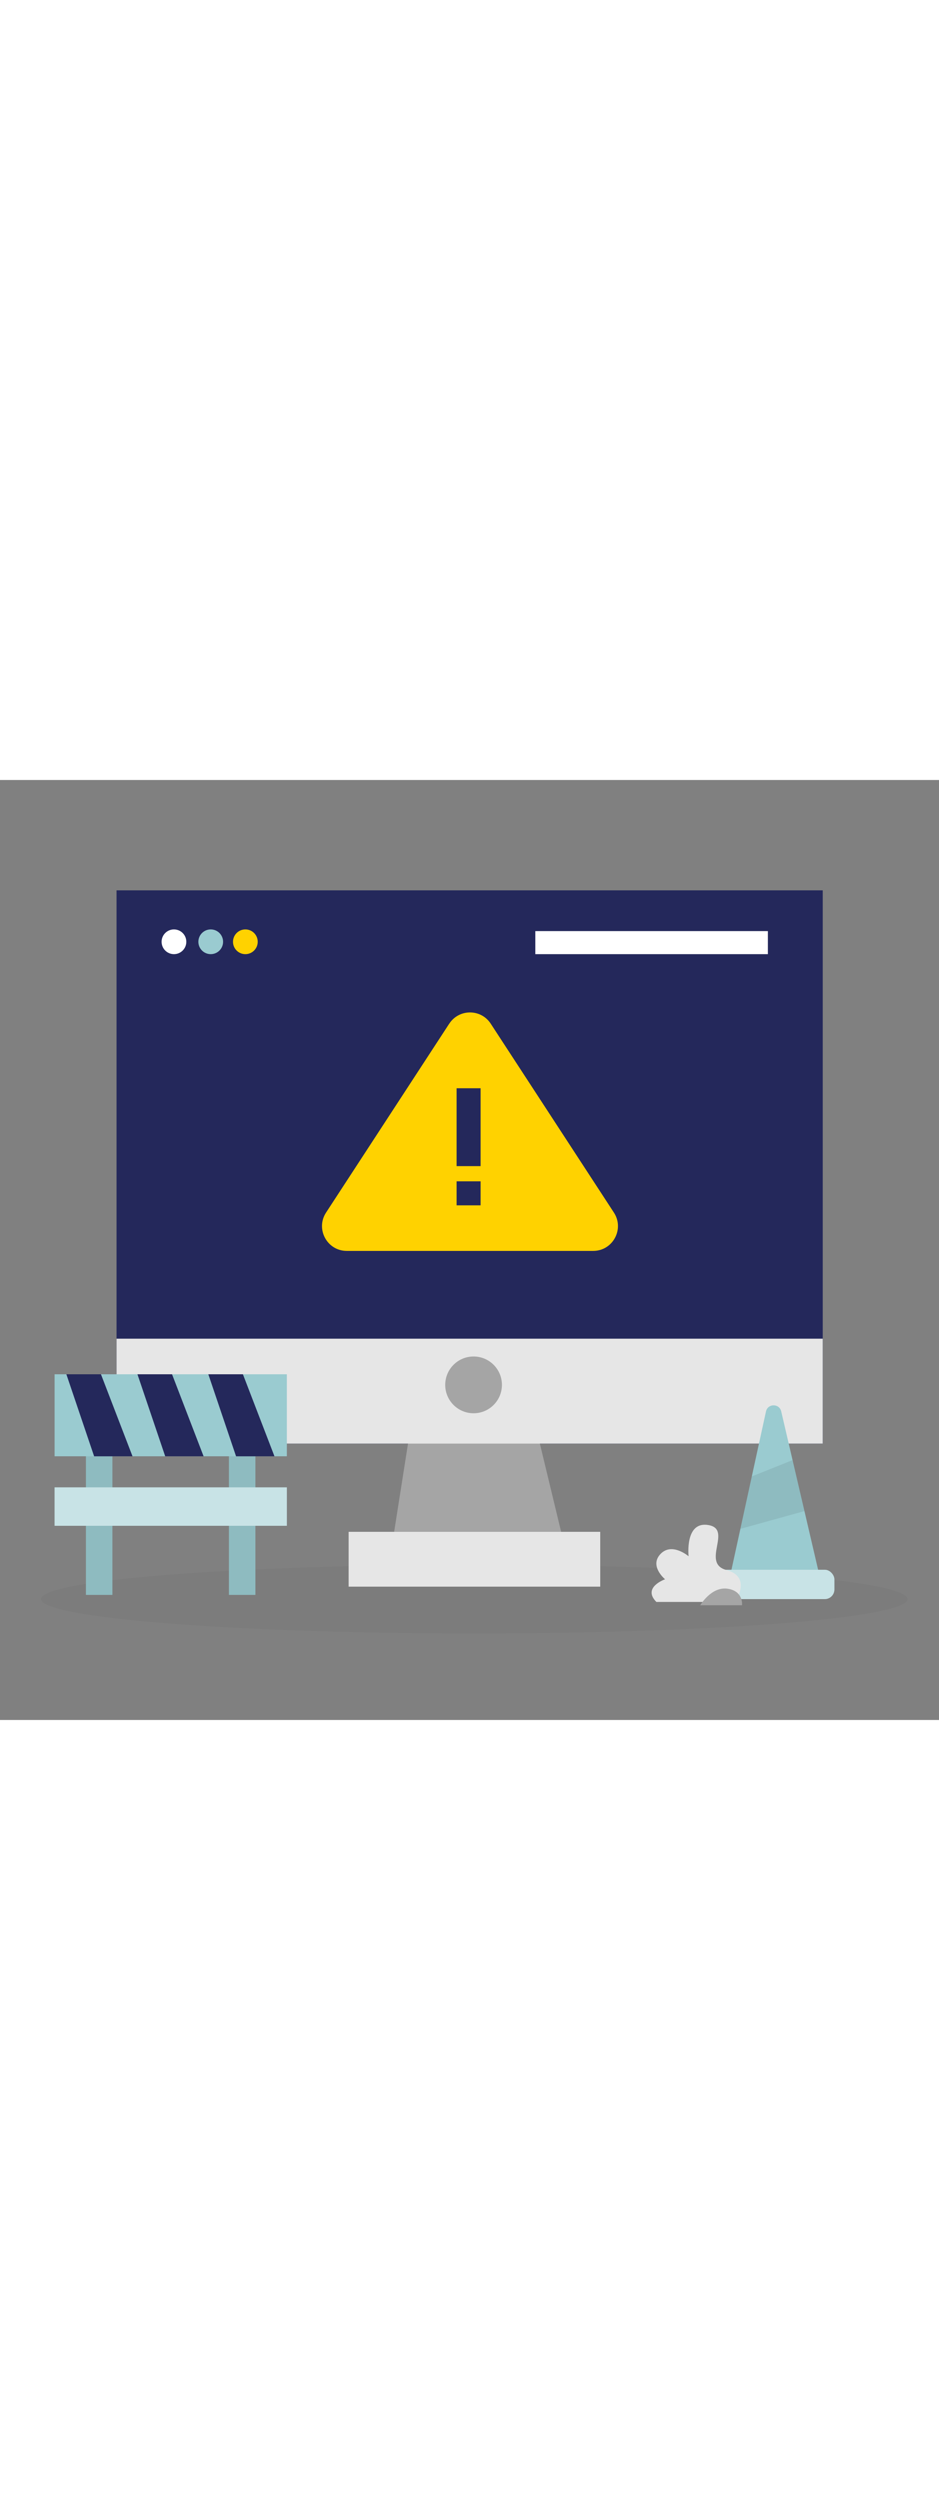 <svg id="_0167_under_constructions" xmlns="http://www.w3.org/2000/svg" viewBox="0 0 500 500" data-imageid="under-constructions-55" imageName="Under Constructions" class="illustrations_image" style="width: 188px;"><rect x="0" y="0" width="500" height="500" fill="#808080" stroke="none"/><defs><style>.cls-1_under-constructions-55{fill:#fff;}.cls-2_under-constructions-55{opacity:.46;}.cls-2_under-constructions-55,.cls-3_under-constructions-55,.cls-4_under-constructions-55{fill:none;}.cls-5_under-constructions-55{fill:#a5a5a5;}.cls-6_under-constructions-55{fill:#e6e6e6;}.cls-3_under-constructions-55{opacity:.03;}.cls-4_under-constructions-55{opacity:.08;}.cls-7_under-constructions-55{fill:#24285b;}.cls-8_under-constructions-55{fill:#000001;}.cls-9_under-constructions-55{fill:#ffd200;}.cls-10_under-constructions-55{fill:#68e1fd;}</style></defs><g id="sd_under-constructions-55" class="cls-3_under-constructions-55"><ellipse class="cls-8_under-constructions-55" cx="252.53" cy="435.7" rx="230.7" ry="18.28"/></g><g id="monitor_under-constructions-55"><rect class="cls-7_under-constructions-55" x="62.06" y="58.7" width="376.03" height="294.29"/><polygon class="cls-5_under-constructions-55" points="221.66 325.08 207.37 415.82 302.63 415.82 280.73 325.08 221.66 325.08"/><rect class="cls-6_under-constructions-55" x="62.06" y="297.18" width="376.03" height="55.81"/><circle class="cls-5_under-constructions-55" cx="252.17" cy="321.75" r="15.1"/><rect class="cls-6_under-constructions-55" x="185.64" y="399.92" width="133.97" height="29.16"/><circle class="cls-1_under-constructions-55" cx="92.63" cy="86.06" r="6.58"/><circle class="cls-10_under-constructions-55 targetColor" cx="112.21" cy="86.06" r="6.58" style="fill: rgb(154, 203, 208);"/><circle class="cls-9_under-constructions-55" cx="130.65" cy="86.06" r="6.58"/><path class="cls-9_under-constructions-55" d="m239.21,129.62l-65.59,100.48c-5.72,8.77.57,20.39,11.04,20.39h131.19c10.47,0,16.76-11.62,11.04-20.39l-65.59-100.48c-5.2-7.97-16.87-7.97-22.07,0Z"/><rect class="cls-7_under-constructions-55" x="243.13" y="163.97" width="12.78" height="41.42"/><rect class="cls-7_under-constructions-55" x="243.13" y="213.47" width="12.78" height="12.78"/><rect class="cls-1_under-constructions-55" x="285.05" y="80.38" width="123.83" height="12.26"/></g><g id="mtc_under-constructions-55"><rect class="cls-10_under-constructions-55 targetColor" x="45.75" y="353.69" width="14.1" height="79.77" style="fill: rgb(154, 203, 208);"/><rect class="cls-10_under-constructions-55 targetColor" x="121.9" y="353.69" width="14.1" height="79.77" style="fill: rgb(154, 203, 208);"/><g class="cls-4_under-constructions-55"><rect class="cls-8_under-constructions-55" x="45.75" y="353.69" width="14.1" height="79.77"/></g><g class="cls-4_under-constructions-55"><rect class="cls-8_under-constructions-55" x="121.9" y="353.69" width="14.1" height="79.77"/></g><rect class="cls-10_under-constructions-55 targetColor" x="29.07" y="316.11" width="123.67" height="43.62" style="fill: rgb(154, 203, 208);"/><polygon class="cls-7_under-constructions-55" points="35.34 316.11 50.12 359.74 70.56 359.74 53.76 316.11 35.34 316.11"/><polygon class="cls-7_under-constructions-55" points="73.19 316.11 87.97 359.74 108.41 359.74 91.61 316.11 73.19 316.11"/><polygon class="cls-7_under-constructions-55" points="110.93 316.11 125.7 359.74 146.15 359.74 129.35 316.11 110.93 316.11"/><rect class="cls-10_under-constructions-55 targetColor" x="29.07" y="376.26" width="123.67" height="20.45" style="fill: rgb(154, 203, 208);"/><g class="cls-2_under-constructions-55"><rect class="cls-1_under-constructions-55" x="29.07" y="376.26" width="123.67" height="20.45"/></g></g><g id="cone_under-constructions-55"><path class="cls-10_under-constructions-55 targetColor" d="m387.53,429.08l20.34-93.18c.94-4.33,7.1-4.37,8.11-.06l22.11,94.78-50.56-1.54Z" style="fill: rgb(154, 203, 208);"/><rect class="cls-10_under-constructions-55 targetColor" x="380.75" y="420.09" width="63.55" height="15.61" rx="5.12" ry="5.12" style="fill: rgb(154, 203, 208);"/><g class="cls-2_under-constructions-55"><rect class="cls-1_under-constructions-55" x="380.75" y="420.09" width="63.55" height="15.61" rx="5.12" ry="5.12"/></g><g class="cls-4_under-constructions-55"><polygon class="cls-8_under-constructions-55" points="400.33 370.45 422.03 361.76 428.36 388.89 394.24 398.33 400.33 370.45"/></g><path class="cls-6_under-constructions-55" d="m391.41,437.21s9.24-13.29-4.54-16.95c-13.79-3.67,3.32-21.57-9.51-23.92-12.83-2.35-10.69,16.59-10.69,16.59,0,0-8.86-7.64-14.97-1.22-6.11,6.42,2.44,13.45,2.44,13.45,0,0-12.34,4.26-4.64,12.05h41.91Z"/><path class="cls-5_under-constructions-55" d="m372.87,438.97s5.87-10.04,14.52-8.8c8.65,1.24,7.72,8.8,7.72,8.8h-22.24Z"/></g></svg>
